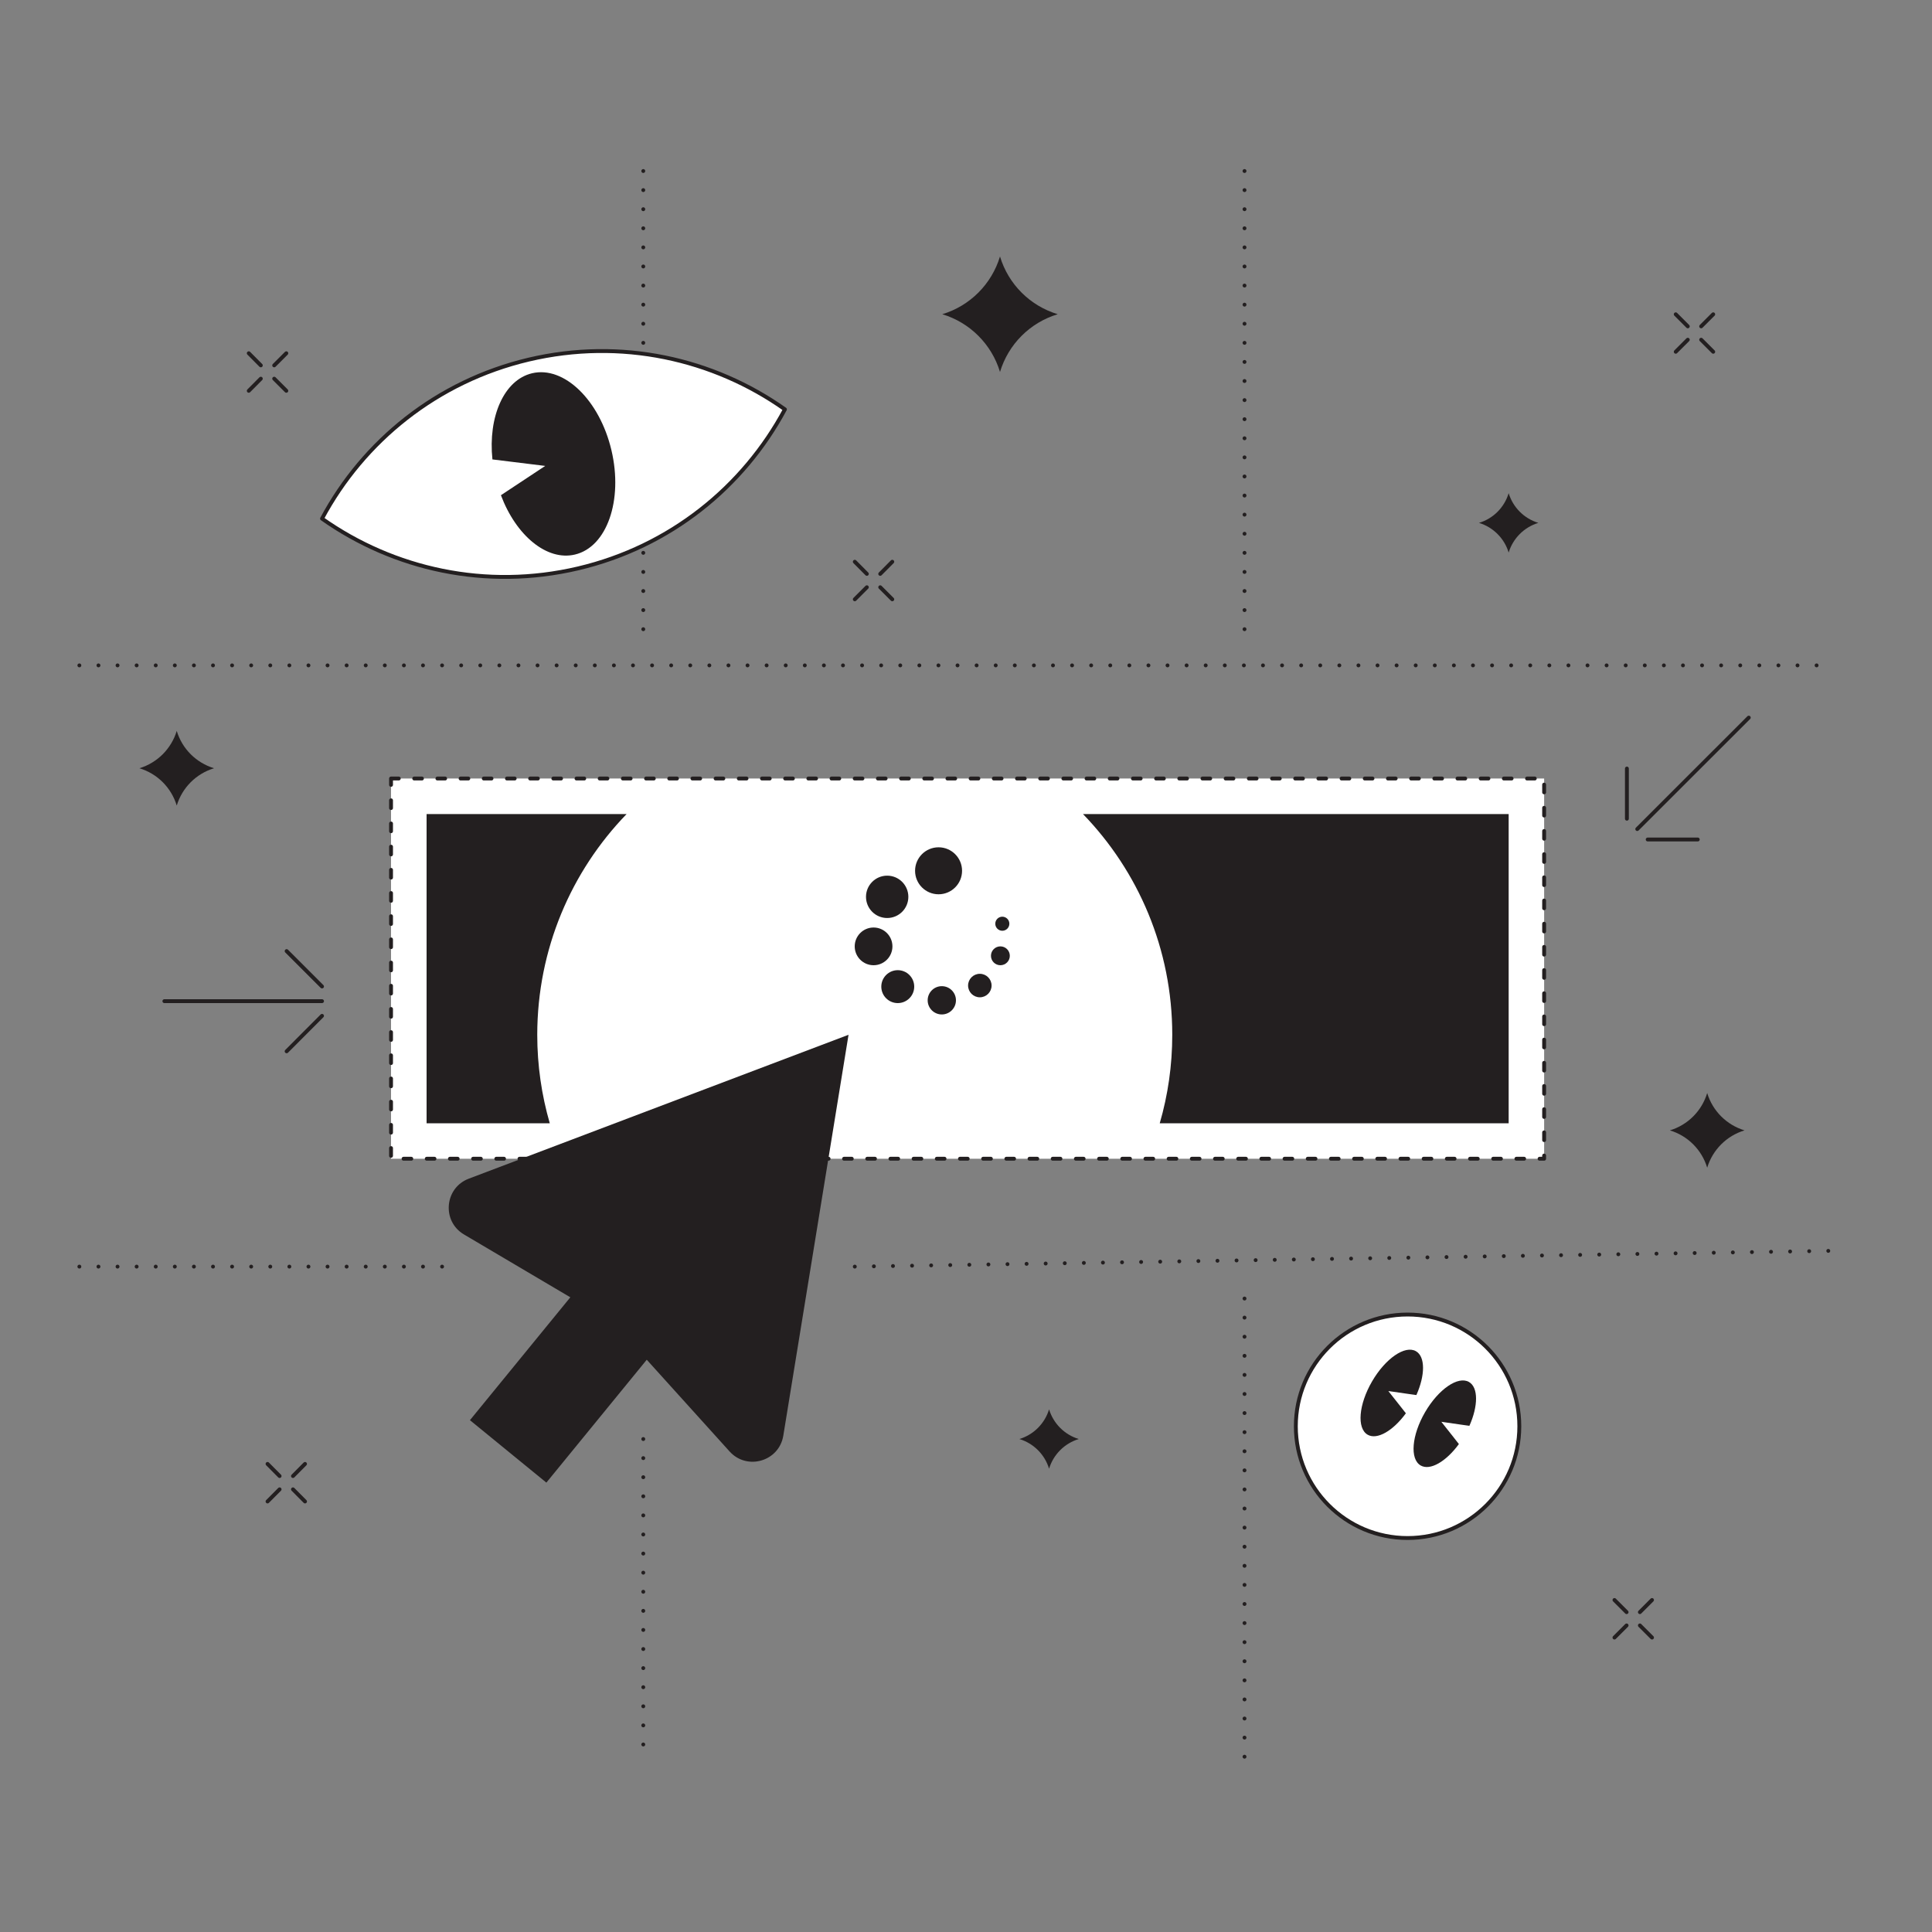 <?xml version="1.0" encoding="utf-8"?>
<!-- Generator: Adobe Illustrator 26.4.1, SVG Export Plug-In . SVG Version: 6.00 Build 0)  -->
<svg version="1.1" id="illustrations" xmlns="http://www.w3.org/2000/svg" xmlns:xlink="http://www.w3.org/1999/xlink" x="0px"
	 y="0px" viewBox="0 0 2500 2500" style="enable-background:new 0 0 2500 2500;" xml:space="preserve">
<rect x="0" y="0" width="2500" height="2500" fill="#808080" stroke="none"/>
<style type="text/css">
	.st0{fill:#231F20;}
	.st1{fill:#FFFFFF;stroke:#231F20;stroke-width:5;stroke-linecap:round;stroke-linejoin:round;stroke-miterlimit:10;}
	.st2{fill:#231F20;stroke:#231F20;stroke-width:5;stroke-linecap:round;stroke-linejoin:round;stroke-miterlimit:10;}
	.st3{fill:#FFFFFF;}
	.st4{fill:none;stroke:#231F20;stroke-width:5;stroke-linecap:round;stroke-linejoin:round;stroke-miterlimit:10;}
	.st5{fill:#231F20;stroke:#FFFFFF;stroke-width:5;stroke-linecap:round;stroke-linejoin:round;stroke-miterlimit:10;}
	.st6{fill:none;stroke:#231F20;stroke-width:5;stroke-linecap:round;stroke-linejoin:round;}
	.st7{fill:none;stroke:#231F20;stroke-width:5;stroke-linecap:round;stroke-linejoin:round;stroke-dasharray:9.918,19.837;}
	.st8{fill:none;stroke:#FFFFFF;stroke-width:5;stroke-linecap:round;stroke-linejoin:round;stroke-miterlimit:10;}
	.st9{fill:none;stroke:#231F20;stroke-width:5;stroke-linecap:round;stroke-linejoin:round;stroke-dasharray:9.965,19.93;}
	.st10{fill:#FFFFFF;stroke:#231F20;stroke-width:5;stroke-miterlimit:10;}
	.st11{fill:#231F20;stroke:#231F20;stroke-width:5;stroke-miterlimit:10;}
	
		.st12{fill:none;stroke:#231F20;stroke-width:5;stroke-linecap:round;stroke-linejoin:round;stroke-miterlimit:10;stroke-dasharray:10,20;}
	
		.st13{fill:#FFFFFF;stroke:#231F20;stroke-width:5;stroke-linecap:round;stroke-linejoin:round;stroke-miterlimit:10;stroke-dasharray:10,20;}
	
		.st14{fill:none;stroke:#231F20;stroke-width:5;stroke-linecap:round;stroke-linejoin:round;stroke-miterlimit:10;stroke-dasharray:0,24.649;}
	.st15{fill:none;stroke:#231F20;stroke-width:5;stroke-miterlimit:10;}
	
		.st16{fill:none;stroke:#231F20;stroke-width:5;stroke-linecap:round;stroke-linejoin:round;stroke-miterlimit:10;stroke-dasharray:0,24.703;}
	.st17{fill:none;stroke:#231F20;stroke-width:5;stroke-linecap:round;stroke-linejoin:round;stroke-dasharray:10.075,20.149;}
	.st18{fill:none;stroke:#231F20;stroke-width:5;stroke-linecap:round;stroke-linejoin:round;stroke-dasharray:9.824,19.648;}
</style>
<g>
	<g>
		<g>
			<path class="st0" d="M2209.1,1414.4L2209.1,1414.4c7,23.2,25.2,41.3,48.3,48.3l0,0l0,0c-23.2,7-41.3,25.2-48.3,48.3l0,0l0,0
				c-7-23.2-25.1-41.3-48.3-48.3l0,0l0,0C2184,1455.7,2202.1,1437.6,2209.1,1414.4L2209.1,1414.4z"/>
			<path class="st0" d="M228.7,945.8L228.7,945.8c7,23.2,25.2,41.3,48.3,48.3h0h0c-23.2,7-41.3,25.2-48.3,48.3l0,0l0,0
				c-7-23.2-25.1-41.3-48.3-48.3l0,0h0C203.5,987.1,221.7,968.9,228.7,945.8L228.7,945.8z"/>
			<path class="st0" d="M1952.2,638.2L1952.2,638.2c5.6,18.4,20,32.8,38.4,38.4l0,0l0,0c-18.4,5.6-32.8,20-38.4,38.4v0l0,0
				c-5.6-18.4-20-32.8-38.4-38.4l0,0l0,0C1932.2,671.1,1946.6,656.7,1952.2,638.2L1952.2,638.2z"/>
			<path class="st0" d="M1357.5,1823.7L1357.5,1823.7c5.6,18.4,20,32.8,38.4,38.4l0,0l0,0c-18.4,5.6-32.8,20-38.4,38.4l0,0l0,0
				c-5.6-18.4-20-32.8-38.4-38.4l0,0l0,0C1337.5,1856.5,1351.9,1842.1,1357.5,1823.7L1357.5,1823.7z"/>
			<path class="st0" d="M1294,331.9L1294,331.9c10.8,35.9,38.9,63.9,74.7,74.7l0,0v0c-35.9,10.8-63.9,38.9-74.7,74.7v0l0,0
				c-10.8-35.8-38.9-63.9-74.7-74.7l0,0l0,0C1255.1,395.8,1283.1,367.8,1294,331.9L1294,331.9z"/>
		</g>
		<g>
			<g>
				<line class="st4" x1="1106.1" y1="726.9" x2="1121.7" y2="742.6"/>
				<line class="st4" x1="1139" y1="759.9" x2="1154.6" y2="775.5"/>
				<line class="st4" x1="1154.6" y1="726.9" x2="1139" y2="742.6"/>
				<line class="st4" x1="1121.7" y1="759.9" x2="1106.1" y2="775.5"/>
			</g>
			<g>
				<line class="st4" x1="346.2" y1="1894.3" x2="361.8" y2="1910"/>
				<line class="st4" x1="379.1" y1="1927.2" x2="394.7" y2="1942.9"/>
				<line class="st4" x1="394.7" y1="1894.3" x2="379.1" y2="1910"/>
				<line class="st4" x1="361.8" y1="1927.2" x2="346.2" y2="1942.9"/>
			</g>
			<g>
				<line class="st4" x1="321.9" y1="457.1" x2="337.5" y2="472.8"/>
				<line class="st4" x1="354.8" y1="490" x2="370.5" y2="505.7"/>
				<line class="st4" x1="370.5" y1="457.1" x2="354.8" y2="472.8"/>
				<line class="st4" x1="337.5" y1="490" x2="321.9" y2="505.7"/>
			</g>
			<g>
				<line class="st4" x1="2168.4" y1="406.7" x2="2184" y2="422.3"/>
				<line class="st4" x1="2201.3" y1="439.6" x2="2216.9" y2="455.2"/>
				<line class="st4" x1="2216.9" y1="406.7" x2="2201.3" y2="422.3"/>
				<line class="st4" x1="2184" y1="439.6" x2="2168.4" y2="455.2"/>
			</g>
			<g>
				<line class="st4" x1="2089.1" y1="2070.4" x2="2104.8" y2="2086.1"/>
				<line class="st4" x1="2122" y1="2103.3" x2="2137.7" y2="2119"/>
				<line class="st4" x1="2137.7" y1="2070.4" x2="2122" y2="2086.1"/>
				<line class="st4" x1="2104.8" y1="2103.3" x2="2089.1" y2="2119"/>
			</g>
		</g>
	</g>
	<g>
		<g>
			<line class="st4" x1="212.7" y1="1295.5" x2="416.7" y2="1295.5"/>
			<line class="st4" x1="416.7" y1="1276.5" x2="370.9" y2="1230.7"/>
			<line class="st4" x1="416.7" y1="1314.5" x2="370.9" y2="1360.4"/>
		</g>
		<g>
			<line class="st4" x1="2262.9" y1="928.6" x2="2118.6" y2="1072.8"/>
			<line class="st4" x1="2132.1" y1="1086.3" x2="2196.9" y2="1086.3"/>
			<line class="st4" x1="2105.2" y1="1059.4" x2="2105.2" y2="994.5"/>
		</g>
	</g>
	<g>
		<rect x="506" y="1007.4" class="st13" width="1492.1" height="492"/>
		<path class="st0" d="M810.8,1053.4H552v400.1h159.4c-10.5-36.3-16.2-74.7-16.2-114.5C695.3,1228,739.3,1127.3,810.8,1053.4z"/>
		<path class="st0" d="M1952.2,1053.4h-550.8c71.5,73.9,115.5,174.6,115.5,285.6c0,39.7-5.6,78.1-16.2,114.5h451.5V1053.4z"/>
	</g>
	<g>
		<g>
			<line class="st16" x1="1610.4" y1="1680.3" x2="1610.4" y2="2278.7"/>
			<line class="st16" x1="1610.4" y1="221.3" x2="1610.4" y2="820.3"/>
			<line class="st16" x1="832.4" y1="1862.1" x2="832.4" y2="2278.7"/>
			<line class="st16" x1="832.4" y1="221.3" x2="832.4" y2="816.8"/>
		</g>
		<g>
			<polyline class="st16" points="102.7,861 1583,861 2369.3,861 			"/>
			<line class="st16" x1="1106.1" y1="1639" x2="2366.8" y2="1618.6"/>
			<line class="st16" x1="102.7" y1="1639" x2="585.7" y2="1639"/>
		</g>
	</g>
	<g>
		<circle class="st0" cx="1214.5" cy="1126.8" r="30.4"/>
		<circle class="st0" cx="1218.7" cy="1294.4" r="18.3"/>
		<circle class="st0" cx="1294.5" cy="1236.8" r="12.2"/>
		<circle class="st0" cx="1130.4" cy="1224.6" r="24.4"/>
		<circle class="st0" cx="1297" cy="1195.3" r="9.1"/>
		<circle class="st0" cx="1161.7" cy="1276.7" r="21.3"/>
		<circle class="st0" cx="1267.9" cy="1275.3" r="15.2"/>
		<circle class="st0" cx="1148" cy="1160.5" r="27.4"/>
	</g>
	<g>
		<circle class="st1" cx="1821.4" cy="1845.6" r="144.6"/>
		<g>
			<path class="st0" d="M1865.1,1839.8l27,3.9l9.3,1.3c11.4-25.6,11.7-49.6-0.5-56.7c-14.1-8.2-39.6,9.3-56.9,39.1
				c-17.3,29.8-19.9,60.6-5.7,68.9c12.2,7.1,32.9-5,49.5-27.7l-5.8-7.4L1865.1,1839.8z"/>
			<path class="st0" d="M1796.5,1800l27,3.9l9.3,1.3c11.4-25.6,11.7-49.6-0.5-56.7c-14.1-8.2-39.6,9.3-56.9,39.1
				c-17.3,29.8-19.9,60.6-5.7,68.9c12.2,7.1,32.9-5,49.5-27.7l-5.8-7.4L1796.5,1800z"/>
		</g>
	</g>
	<g>
		<path class="st1" d="M684.3,465.3c119.3-28.1,238.6-1.2,331.4,64.4c-53.6,100.1-148.4,177.7-267.6,205.8
			c-119.3,28.1-238.6,1.2-331.4-64.4C470.3,571,565.1,493.5,684.3,465.3z"/>
		<g>
			<path class="st0" d="M705.5,602.9l-45.5-5.6l-22.8-2.8c-5.8-55.3,15-102.9,51.3-111.5c41.4-9.8,87.4,34.8,102.7,99.6
				c15.3,64.8-5.9,125.3-47.3,135c-36.3,8.6-76.2-24.7-95.7-76.8l19.2-12.7L705.5,602.9z"/>
		</g>
	</g>
	<path class="st0" d="M944.1,1878.2c22.6,25,64.1,12.8,69.5-20.5l35.5-218L1098,1339l-284.8,107.9l-206.6,78.3
		c-31.5,11.9-35.2,55.1-6.2,72.2l137.6,81.3l-129.9,159l98.9,80.8l129.9-159L944.1,1878.2z"/>
</g>
</svg>
